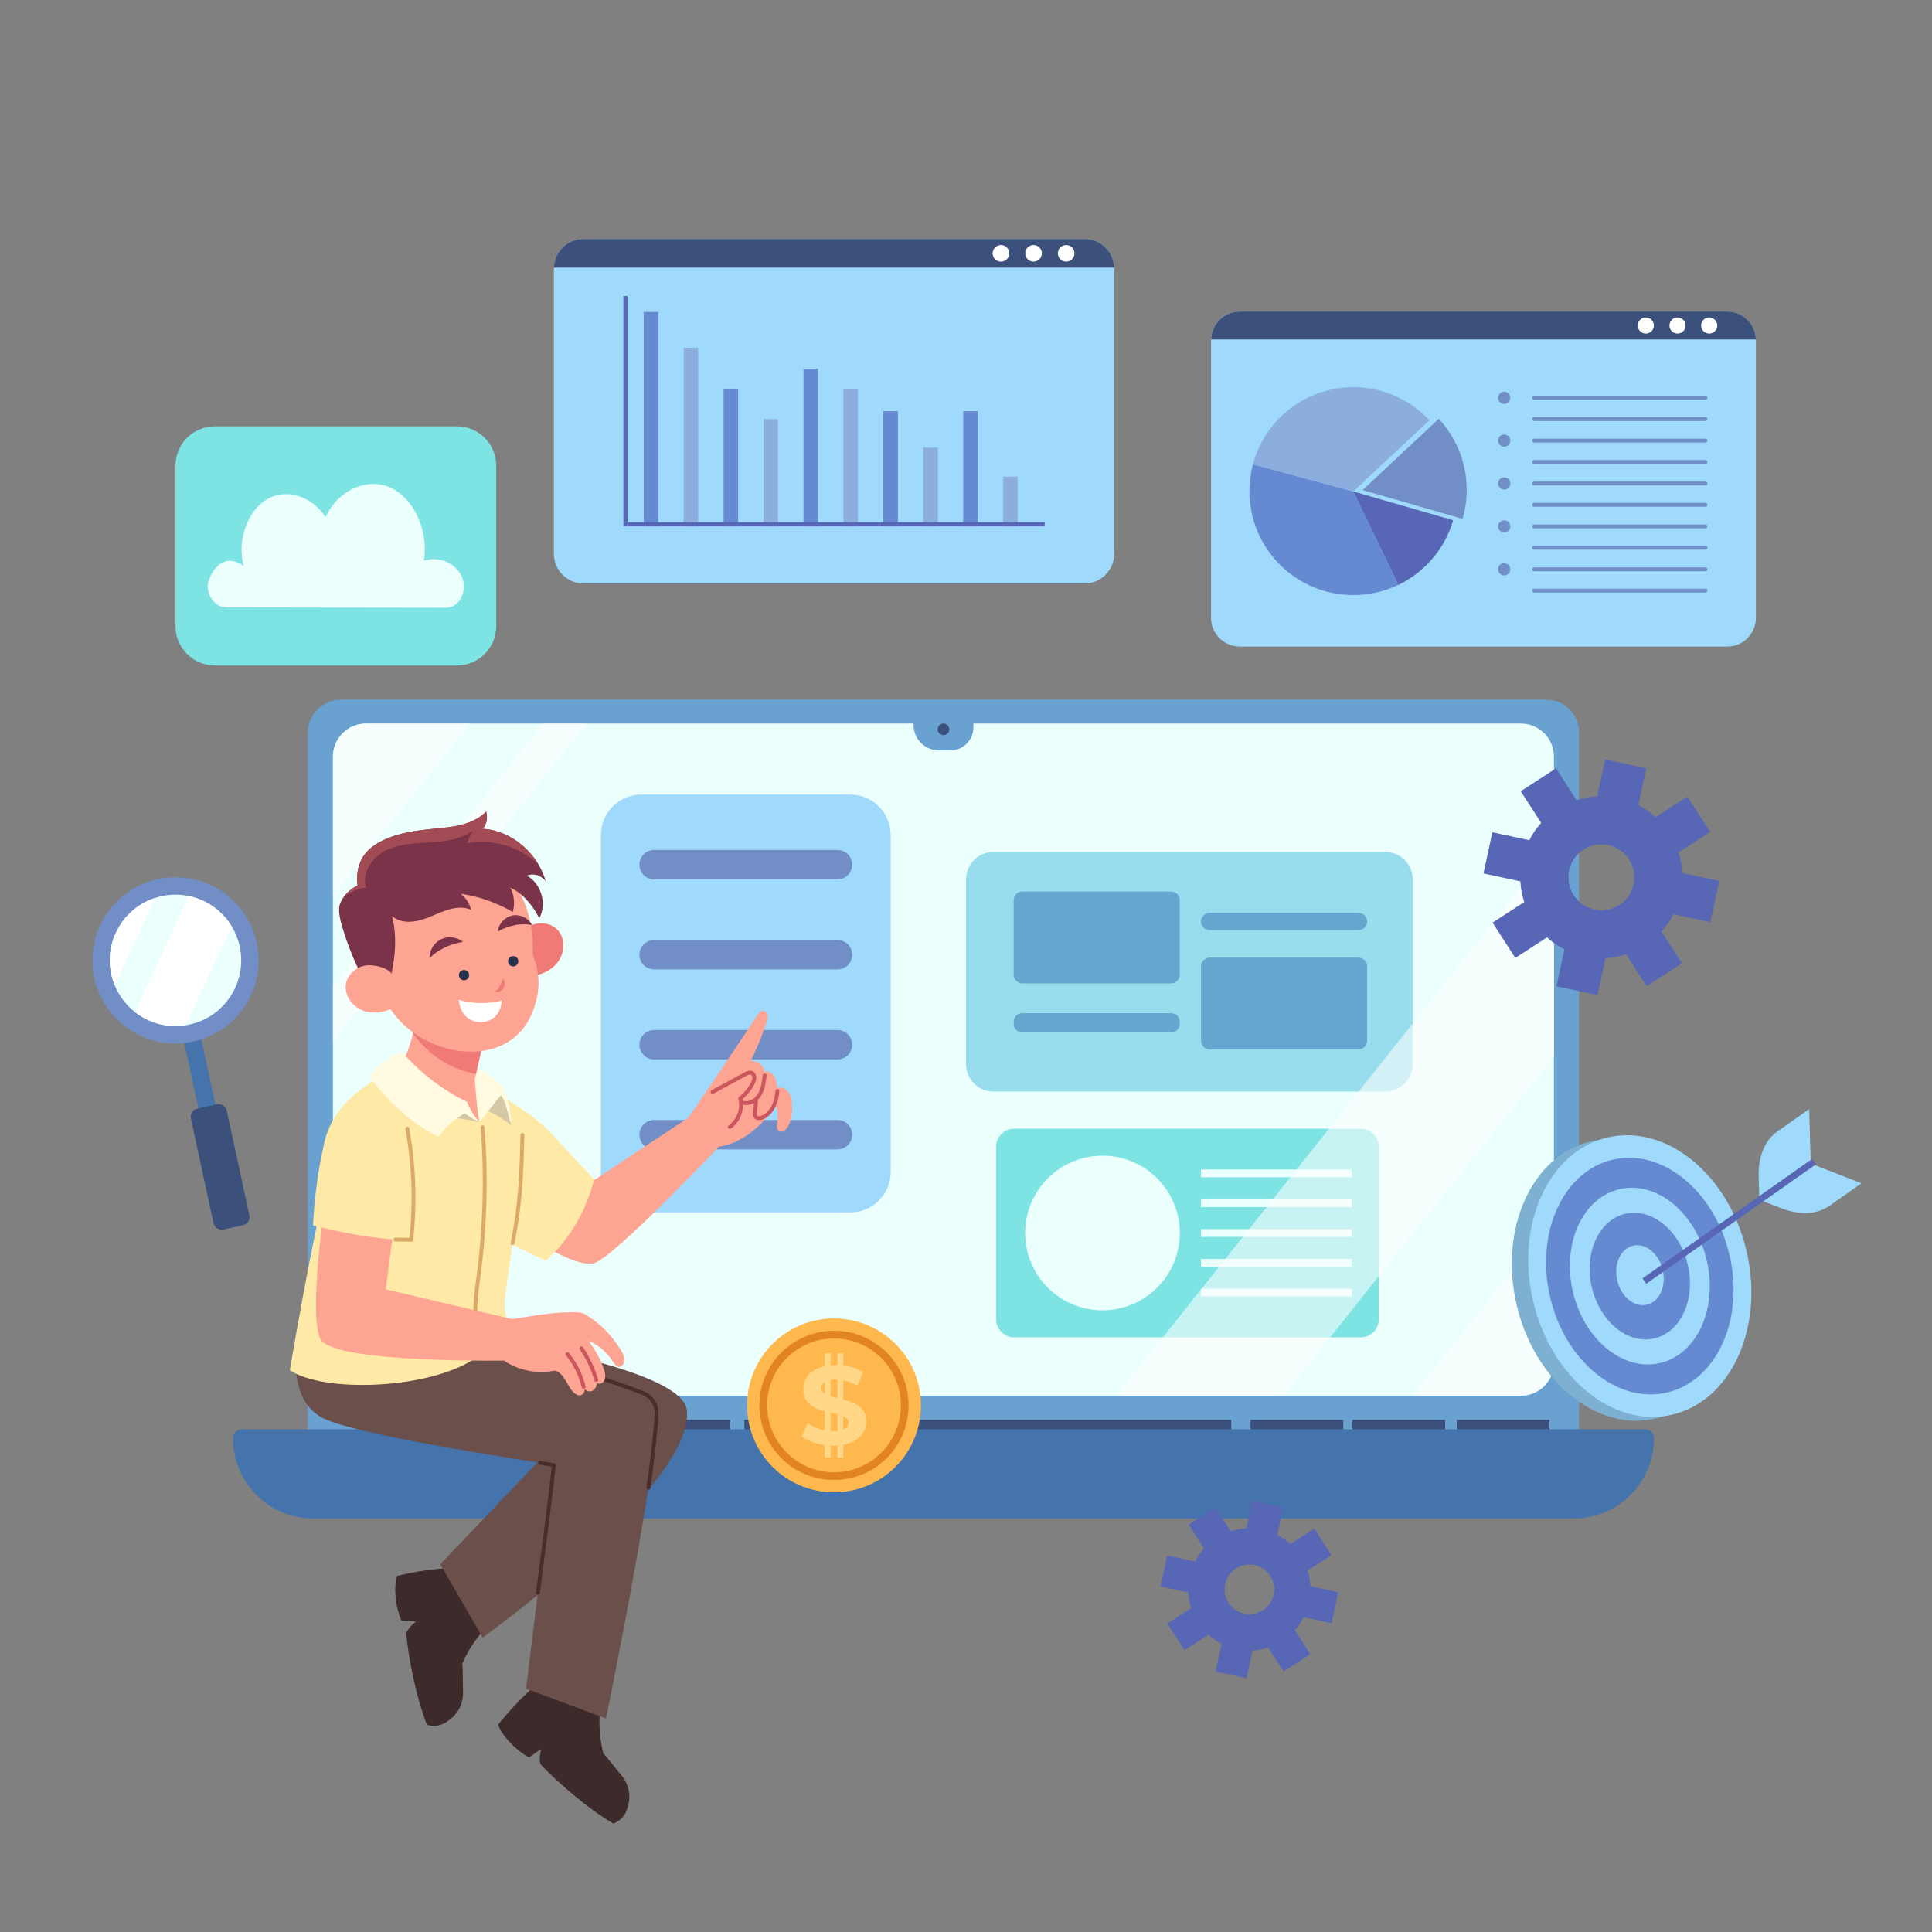 <?xml version="1.0" encoding="utf-8"?>
<!-- Generator: Adobe Illustrator 27.5.0, SVG Export Plug-In . SVG Version: 6.00 Build 0)  -->
<svg version="1.1" xmlns="http://www.w3.org/2000/svg" xmlns:xlink="http://www.w3.org/1999/xlink" x="0px" y="0px"
	 viewBox="0 0 500 500" style="enable-background:new 0 0 500 500;" xml:space="preserve">

<rect x="0" y="0" width="500" height="500" fill="#808080" stroke="none"/>

<g id="OBJECTS">
	<g>
		<g>
			<g>
				<path style="fill:#69A2D1;" d="M79.67,371.62V189.66c0-4.74,3.84-8.58,8.58-8.58H400.1c4.74,0,8.58,3.84,8.58,8.58v181.96
					c0,4.74-3.84,8.58-8.58,8.58H88.24C83.51,380.2,79.67,376.36,79.67,371.62z"/>
				<path style="fill:#EBFFFD;" d="M402.16,195.82v156.82c0,4.73-3.84,8.57-8.57,8.57H94.74c-4.74,0-8.58-3.84-8.58-8.57V195.82
					c0-4.73,3.84-8.57,8.58-8.57h298.85C398.32,187.25,402.16,191.09,402.16,195.82z"/>
				<path style="fill:#69A2D1;" d="M236.42,187.6v-3.39h15.5v4.04c0,3.29-2.67,5.96-5.96,5.96h-2.93
					C239.38,194.21,236.42,191.25,236.42,187.6z"/>
				<circle style="fill:#3B507A;" cx="244.17" cy="188.75" r="1.5"/>
			</g>
			<g>
				<g>
					<path style="fill:#9FD9FB;" d="M155.51,303.3v-87.19c0-5.79,4.69-10.48,10.48-10.48h54.04c5.79,0,10.48,4.69,10.48,10.48v87.19
						c0,5.79-4.69,10.48-10.48,10.48h-54.04C160.2,313.79,155.51,309.09,155.51,303.3z"/>
					<g>
						<path style="fill:#718EC7;" d="M165.48,223.78L165.48,223.78c0-2.1,1.7-3.8,3.8-3.8h47.47c2.1,0,3.8,1.7,3.8,3.8l0,0
							c0,2.1-1.7,3.8-3.8,3.8h-47.47C167.18,227.58,165.48,225.88,165.48,223.78z"/>
						<path style="fill:#718EC7;" d="M165.48,247.08L165.48,247.08c0-2.1,1.7-3.8,3.8-3.8h47.47c2.1,0,3.8,1.7,3.8,3.8l0,0
							c0,2.1-1.7,3.8-3.8,3.8h-47.47C167.18,250.87,165.48,249.17,165.48,247.08z"/>
						<path style="fill:#718EC7;" d="M165.48,270.37L165.48,270.37c0-2.1,1.7-3.8,3.8-3.8h47.47c2.1,0,3.8,1.7,3.8,3.8l0,0
							c0,2.1-1.7,3.8-3.8,3.8h-47.47C167.18,274.17,165.48,272.47,165.48,270.37z"/>
						<path style="fill:#718EC7;" d="M165.48,293.66L165.48,293.66c0-2.1,1.7-3.8,3.8-3.8h47.47c2.1,0,3.8,1.7,3.8,3.8l0,0
							c0,2.1-1.7,3.8-3.8,3.8h-47.47C167.18,297.46,165.48,295.76,165.48,293.66z"/>
					</g>
				</g>
				<g>
					<path style="fill:#7DE3E3;" d="M257.81,341.45v-44.7c0-2.57,2.08-4.65,4.65-4.65h89.7c2.57,0,4.65,2.08,4.65,4.65v44.7
						c0,2.57-2.08,4.65-4.65,4.65h-89.7C259.9,346.1,257.81,344.01,257.81,341.45z"/>
					<g>
						<path style="fill:#EBFFFD;" d="M265.31,319.1L265.31,319.1c0-11.05,8.96-20.01,20.01-20.01l0,0
							c11.05,0,20.01,8.96,20.01,20.01l0,0c0,11.05-8.96,20.01-20.01,20.01l0,0C274.27,339.11,265.31,330.15,265.31,319.1z"/>
						<g>
							<rect x="310.81" y="302.67" style="fill:#EBFFFD;" width="39" height="2"/>
							<rect x="310.81" y="310.38" style="fill:#EBFFFD;" width="39" height="2"/>
							<rect x="310.81" y="318.1" style="fill:#EBFFFD;" width="39" height="2"/>
							<rect x="310.81" y="325.81" style="fill:#EBFFFD;" width="39" height="2"/>
							<rect x="310.81" y="333.52" style="fill:#EBFFFD;" width="39" height="2"/>
						</g>
					</g>
				</g>
				<g>
					<path style="fill:#98DDED;" d="M250,275.38V227.6c0-3.93,3.18-7.11,7.11-7.11h101.4c3.93,0,7.11,3.18,7.11,7.11v47.78
						c0,3.93-3.18,7.11-7.11,7.11h-101.4C253.18,282.49,250,279.31,250,275.38z"/>
					<g>
						<path style="fill:#65A8CF;" d="M262.33,252.25v-19.27c0-1.24,1.01-2.25,2.25-2.25h38.5c1.24,0,2.25,1.01,2.25,2.25v19.27
							c0,1.24-1.01,2.25-2.25,2.25h-38.5C263.34,254.5,262.33,253.49,262.33,252.25z"/>
						<path style="fill:#65A8CF;" d="M262.33,264.95v-0.5c0-1.24,1.01-2.25,2.25-2.25h38.5c1.24,0,2.25,1.01,2.25,2.25v0.5
							c0,1.24-1.01,2.25-2.25,2.25h-38.5C263.34,267.2,262.33,266.19,262.33,264.95z"/>
						<path style="fill:#65A8CF;" d="M310.81,269.34v-19.27c0-1.24,1.01-2.25,2.25-2.25h38.5c1.24,0,2.25,1.01,2.25,2.25v19.27
							c0,1.24-1.01,2.25-2.25,2.25h-38.5C311.82,271.59,310.81,270.59,310.81,269.34z"/>
						<path style="fill:#65A8CF;" d="M310.81,238.48L310.81,238.48c0-1.24,1.01-2.25,2.25-2.25h38.5c1.24,0,2.25,1.01,2.25,2.25l0,0
							c0,1.24-1.01,2.25-2.25,2.25h-38.5C311.82,240.73,310.81,239.72,310.81,238.48z"/>
					</g>
				</g>
			</g>
			<g style="opacity:0.569;">
				<g>
					<path style="fill:#FFFFFF;" d="M402.16,315.27v37.37c0,4.73-3.84,8.57-8.57,8.57h-28.02L402.16,315.27z"/>
					<polygon style="fill:#FFFFFF;" points="402.16,219.02 402.16,273.38 332.21,361.21 288.92,361.21 					"/>
				</g>
				<g>
					<path style="fill:#FFFFFF;" d="M121.59,187.25l-35.43,44.49v-35.92c0-4.73,3.84-8.57,8.58-8.57H121.59z"/>
					<polygon style="fill:#FFFFFF;" points="151.73,187.25 86.16,269.58 86.16,255.48 140.5,187.25 					"/>
				</g>
			</g>
		</g>
		<g>
			<rect x="192.64" y="367.43" style="fill:#3B507A;" width="126" height="14"/>
			<rect x="323.64" y="367.43" style="fill:#3B507A;" width="24" height="14"/>
			<rect x="350" y="367.43" style="fill:#3B507A;" width="24" height="14"/>
			<rect x="377" y="367.43" style="fill:#3B507A;" width="24" height="14"/>
			<rect x="165" y="367.43" style="fill:#3B507A;" width="24" height="14"/>
			<path style="fill:#4474AB;" d="M60.3,372.24L60.3,372.24c0-1.3,1.05-2.35,2.35-2.35h363.03c1.3,0,2.35,1.05,2.35,2.35l0,0
				c0,11.45-9.28,20.73-20.73,20.73H81.03C69.58,392.97,60.3,383.69,60.3,372.24z"/>
		</g>
	</g>
	<g>
		
			<rect x="49.595" y="258.801" transform="matrix(0.978 -0.211 0.211 0.978 -57.583 17.217)" style="fill:#4474AB;" width="4.5" height="39.001"/>
		<path style="fill:#3B507A;" d="M55.25,316.52l-5.84-27.04c-0.25-1.17,0.49-2.33,1.66-2.58l5.04-1.09
			c1.17-0.25,2.33,0.49,2.58,1.66l5.84,27.04c0.25,1.17-0.49,2.33-1.66,2.58l-5.04,1.09C56.65,318.44,55.5,317.69,55.25,316.52z"/>
		<g>
			<circle style="fill:#718EC7;" cx="45.42" cy="248.54" r="21.5"/>
			<g>
				<path style="fill:#EBFFFD;" d="M62.04,244.95c1.98,9.18-3.85,18.22-13.03,20.21c-0.32,0.07-0.65,0.13-0.97,0.18
					c-4.81,0.75-9.5-0.6-13.1-3.41c-2.29-1.78-4.12-4.15-5.25-6.95c-0.38-0.9-0.68-1.86-0.89-2.85
					c-1.86-8.62,3.17-17.11,11.39-19.76c0.53-0.18,1.09-0.33,1.64-0.45c2.4-0.52,4.8-0.51,7.05-0.02c4.57,0.95,8.61,3.77,11.06,7.8
					C60.91,241.28,61.63,243.05,62.04,244.95z"/>
				<path style="fill:#FFFFFF;" d="M40.19,232.37L29.7,254.98c-0.38-0.9-0.68-1.86-0.89-2.85
					C26.94,243.51,31.97,235.02,40.19,232.37z"/>
				<path style="fill:#FFFFFF;" d="M59.95,239.71l-11.91,25.63c-4.81,0.75-9.5-0.6-13.1-3.41l13.95-30.02
					C53.46,232.85,57.5,235.67,59.95,239.71z"/>
			</g>
		</g>
	</g>
	<g>
		<path style="fill:#9FD9FB;" d="M454.43,88.07v71.82c0,4.1-3.33,7.44-7.44,7.44H320.87c-4.12,0-7.45-3.33-7.45-7.44V88.07
			c0-0.07,0-0.15,0.01-0.22c0.1-4,3.39-7.22,7.44-7.22h126.12c4.03,0,7.32,3.22,7.43,7.22C454.43,87.92,454.43,88,454.43,88.07z"/>
		<g>
			<g>
				<path style="fill:#718EC7;" d="M372.34,108.4l-19.68,18.43l25.84,7.44c0.71-2.38,1.08-4.92,1.08-7.52
					C379.58,119.66,376.84,113.2,372.34,108.4z"/>
				<path style="fill:#668AD1;" d="M324.26,120.16c-0.59,2.22-0.91,4.54-0.91,6.94c0,14.85,12.04,26.9,26.9,26.9
					c4.18,0,8.12-0.95,11.66-2.65l-11.67-24.17L324.26,120.16z"/>
				<path style="fill:#5767B5;" d="M361.91,151.36h0.01c6.8-3.29,12.03-9.36,14.16-16.73l-25.84-7.44L361.91,151.36z"/>
				<path style="fill:#8CAEDE;" d="M369.92,108.76c-4.91-5.26-11.9-8.56-19.66-8.56c-12.46,0-22.93,8.46-25.99,19.96l25.98,7.03
					L369.92,108.76z"/>
			</g>
			<g>
				<g>
					<circle style="fill:#718EC7;" cx="389.29" cy="102.95" r="1.58"/>
					
						<line style="fill:none;stroke:#718EC7;stroke-linecap:round;stroke-linejoin:round;stroke-miterlimit:10;" x1="397.02" y1="102.95" x2="441.38" y2="102.95"/>
					
						<line style="fill:none;stroke:#718EC7;stroke-linecap:round;stroke-linejoin:round;stroke-miterlimit:10;" x1="397.02" y1="108.46" x2="441.38" y2="108.46"/>
				</g>
				<g>
					<circle style="fill:#718EC7;" cx="389.29" cy="114.04" r="1.58"/>
					
						<line style="fill:none;stroke:#718EC7;stroke-linecap:round;stroke-linejoin:round;stroke-miterlimit:10;" x1="397.02" y1="114.04" x2="441.38" y2="114.04"/>
					
						<line style="fill:none;stroke:#718EC7;stroke-linecap:round;stroke-linejoin:round;stroke-miterlimit:10;" x1="397.02" y1="119.56" x2="441.38" y2="119.56"/>
				</g>
				<g>
					<circle style="fill:#718EC7;" cx="389.29" cy="125.14" r="1.58"/>
					
						<line style="fill:none;stroke:#718EC7;stroke-linecap:round;stroke-linejoin:round;stroke-miterlimit:10;" x1="397.02" y1="125.14" x2="441.38" y2="125.14"/>
					
						<line style="fill:none;stroke:#718EC7;stroke-linecap:round;stroke-linejoin:round;stroke-miterlimit:10;" x1="397.02" y1="130.65" x2="441.38" y2="130.65"/>
				</g>
				<g>
					<circle style="fill:#718EC7;" cx="389.29" cy="136.24" r="1.58"/>
					
						<line style="fill:none;stroke:#718EC7;stroke-linecap:round;stroke-linejoin:round;stroke-miterlimit:10;" x1="397.02" y1="136.24" x2="441.38" y2="136.24"/>
					
						<line style="fill:none;stroke:#718EC7;stroke-linecap:round;stroke-linejoin:round;stroke-miterlimit:10;" x1="397.02" y1="141.75" x2="441.38" y2="141.75"/>
				</g>
				<g>
					<circle style="fill:#718EC7;" cx="389.29" cy="147.34" r="1.58"/>
					
						<line style="fill:none;stroke:#718EC7;stroke-linecap:round;stroke-linejoin:round;stroke-miterlimit:10;" x1="397.02" y1="147.34" x2="441.38" y2="147.34"/>
					
						<line style="fill:none;stroke:#718EC7;stroke-linecap:round;stroke-linejoin:round;stroke-miterlimit:10;" x1="397.02" y1="152.85" x2="441.38" y2="152.85"/>
				</g>
			</g>
		</g>
		<g>
			<path style="fill:#3B507A;" d="M454.42,87.85H313.44c0.1-4,3.39-7.22,7.44-7.22H447C451.02,80.63,454.31,83.85,454.42,87.85z"/>
			<g>
				<circle style="fill:#FFFFFF;" cx="425.94" cy="84.24" r="2.09"/>
				<circle style="fill:#FFFFFF;" cx="434.14" cy="84.24" r="2.09"/>
				<circle style="fill:#FFFFFF;" cx="442.34" cy="84.24" r="2.09"/>
			</g>
		</g>
	</g>
	<g>
		<g>
			<path style="fill:#9FD9FB;" d="M288.34,69.5v73.85c0,4.22-3.43,7.65-7.65,7.65H151c-4.23,0-7.66-3.43-7.66-7.65V69.5
				c0-0.08,0-0.15,0.01-0.23c0.11-4.11,3.49-7.42,7.65-7.42h129.69c4.15,0,7.53,3.31,7.64,7.42
				C288.34,69.35,288.34,69.42,288.34,69.5z"/>
			<g>
				<path style="fill:#3B507A;" d="M288.33,69.27H143.35c0.11-4.11,3.49-7.42,7.65-7.42h129.69
					C284.84,61.85,288.22,65.16,288.33,69.27z"/>
				<g>
					<circle style="fill:#FFFFFF;" cx="259.05" cy="65.56" r="2.15"/>
					<circle style="fill:#FFFFFF;" cx="267.48" cy="65.56" r="2.15"/>
					<circle style="fill:#FFFFFF;" cx="275.92" cy="65.56" r="2.15"/>
				</g>
			</g>
		</g>
		<g>
			<g>
				<rect x="166.59" y="80.73" style="fill:#668AD1;" width="3.76" height="55.5"/>
				<rect x="176.93" y="90" style="fill:#8CAEDE;" width="3.76" height="46.23"/>
				<rect x="187.26" y="100.78" style="fill:#668AD1;" width="3.76" height="35.44"/>
				<rect x="197.6" y="108.48" style="fill:#8CAEDE;" width="3.76" height="27.75"/>
				<rect x="207.94" y="95.41" style="fill:#668AD1;" width="3.76" height="40.82"/>
				<rect x="218.27" y="100.78" style="fill:#8CAEDE;" width="3.76" height="35.44"/>
				<rect x="228.61" y="106.42" style="fill:#668AD1;" width="3.76" height="29.81"/>
				<rect x="238.95" y="115.84" style="fill:#8CAEDE;" width="3.76" height="20.38"/>
				<rect x="249.28" y="106.42" style="fill:#668AD1;" width="3.76" height="29.81"/>
				<rect x="259.62" y="123.34" style="fill:#8CAEDE;" width="3.76" height="12.89"/>
			</g>
			<g>
				<rect x="161.33" y="76.62" style="fill:#5767B5;" width="1.07" height="58.54"/>
				<rect x="161.332" y="135.149" style="fill:#5767B5;" width="109.02" height="1.07"/>
			</g>
		</g>
	</g>
	<g>
		<path style="fill:#7DE3E3;" d="M45.42,162.06V120.5c0-5.61,4.55-10.16,10.16-10.16h62.68c5.61,0,10.16,4.55,10.16,10.16v41.56
			c0,5.61-4.55,10.16-10.16,10.16H55.58C49.97,172.21,45.42,167.67,45.42,162.06z"/>
		<path style="fill:#EBFFFD;" d="M109.71,145.13c1.31-7.72-2.6-16.24-8.71-18.95c-6.1-2.71-13.63,0.74-16.74,7.66
			c-3.56-5.5-10.27-7.59-15.28-4.57c-5.01,3.02-7.68,10.78-5.93,17.21c-6.15-4.4-9.4,3.32-9.29,5.37c0.17,3.03,2.27,5.35,4.77,5.36
			c11.17,0.02,43.87,0.07,56.95,0.08c3.86,0,5.98-5.48,3.49-9.05c-0.23-0.34-0.49-0.65-0.76-0.94
			C115.97,144.87,112.56,144.15,109.71,145.13z"/>
	</g>
	<g>
		<path style="fill:#5767B5;" d="M435.36,225.95c-0.08-1.84-0.42-3.64-0.98-5.35c-1.14-3.52-3.18-6.68-5.92-9.14
			c-1.33-1.22-2.83-2.26-4.47-3.1c-1.6-0.82-3.33-1.45-5.17-1.84c-1.84-0.39-3.68-0.54-5.47-0.44c-1.84,0.09-3.64,0.43-5.35,0.99
			c-3.51,1.13-6.67,3.17-9.14,5.9c-1.21,1.33-2.26,2.83-3.09,4.48c-0.83,1.6-1.46,3.33-1.85,5.18c-0.4,1.85-0.54,3.68-0.44,5.47
			c0.09,1.84,0.42,3.64,0.99,5.35c1.12,3.51,3.16,6.66,5.9,9.14c1.34,1.21,2.84,2.26,4.48,3.1c1.6,0.82,3.34,1.45,5.17,1.84
			c1.85,0.4,3.68,0.54,5.47,0.44c1.84-0.09,3.64-0.43,5.36-0.98c3.51-1.13,6.68-3.18,9.14-5.92c1.22-1.33,2.26-2.83,3.1-4.47
			c0.82-1.6,1.45-3.33,1.84-5.17C435.33,229.59,435.47,227.75,435.36,225.95z M412.63,235.42c-0.28-0.06-0.55-0.13-0.81-0.22
			c-1.66-0.52-3.07-1.54-4.1-2.83c-0.35-0.44-0.65-0.9-0.91-1.4c-0.77-1.46-1.11-3.16-0.9-4.91c0.02-0.27,0.07-0.55,0.13-0.82
			c0.06-0.28,0.13-0.55,0.22-0.81c0.52-1.67,1.54-3.08,2.84-4.11c0.43-0.35,0.9-0.65,1.39-0.9c1.47-0.77,3.17-1.1,4.91-0.9
			c0.28,0.02,0.55,0.07,0.82,0.13c0.27,0.06,0.55,0.13,0.8,0.22c1.68,0.53,3.09,1.53,4.11,2.83c0.35,0.43,0.65,0.9,0.9,1.39
			c0.77,1.47,1.11,3.17,0.91,4.91c-0.02,0.28-0.07,0.55-0.13,0.83c-0.06,0.27-0.13,0.55-0.22,0.8c-0.53,1.68-1.53,3.09-2.83,4.11
			c-0.44,0.35-0.9,0.65-1.4,0.91c-1.46,0.76-3.16,1.11-4.9,0.9C413.18,235.53,412.91,235.48,412.63,235.42z"/>
		<path style="fill:#5767B5;" d="M426.05,198.82l-4.91,22.88c-1.02-1.3-2.43-2.31-4.11-2.83c-0.25-0.09-0.53-0.16-0.8-0.22
			c-0.27-0.06-0.54-0.11-0.82-0.13c-1.74-0.21-3.44,0.13-4.91,0.9l4.91-22.88L426.05,198.82z"/>
		<path style="fill:#5767B5;" d="M418.36,234.65l-4.91,22.88l-10.64-2.28l4.91-22.88c1.03,1.29,2.44,2.31,4.1,2.83
			c0.26,0.1,0.53,0.16,0.81,0.22s0.55,0.11,0.83,0.13C415.2,235.76,416.9,235.41,418.36,234.65z"/>
		<path style="fill:#5767B5;" d="M405.91,226.05c-0.21,1.75,0.13,3.45,0.9,4.91l-22.88-4.91l2.29-10.65l22.89,4.91
			c-1.3,1.03-2.32,2.44-2.84,4.11c-0.1,0.26-0.16,0.53-0.22,0.81C405.98,225.5,405.93,225.78,405.91,226.05z"/>
		<path style="fill:#5767B5;" d="M444.93,228l-2.29,10.65l-22.88-4.91c1.3-1.02,2.31-2.43,2.83-4.11c0.09-0.25,0.16-0.53,0.22-0.8
			c0.06-0.28,0.11-0.55,0.13-0.83c0.21-1.74-0.14-3.44-0.91-4.91L444.93,228z"/>
		<path style="fill:#5767B5;" d="M415.41,218.52c-1.74-0.21-3.44,0.13-4.91,0.9c-0.49,0.25-0.97,0.55-1.39,0.9
			c-1.3,1.03-2.32,2.44-2.84,4.11l-3.54-5.48l-3.86-5.97l-5.31-8.21l9.14-5.92l5.31,8.22l3.86,5.97L415.41,218.52z"/>
		<path style="fill:#5767B5;" d="M435.3,249.29l-9.14,5.92l-9.17-14.18l-3.54-5.47c1.74,0.21,3.44-0.14,4.9-0.9
			c0.5-0.25,0.97-0.55,1.4-0.91c1.3-1.02,2.31-2.43,2.83-4.11l3.54,5.48L435.3,249.29z"/>
		<path style="fill:#5767B5;" d="M411.82,235.2l-5.47,3.54l-5.98,3.86l-8.21,5.31l-5.9-9.14l8.21-5.31l5.97-3.86l5.48-3.54
			c-0.21,1.75,0.13,3.45,0.9,4.91c0.25,0.5,0.55,0.97,0.91,1.4C408.74,233.66,410.15,234.68,411.82,235.2z"/>
		<path style="fill:#5767B5;" d="M442.59,215.3L422.94,228c0.21-1.74-0.14-3.44-0.91-4.91c-0.25-0.49-0.55-0.96-0.9-1.39
			c-1.02-1.3-2.43-2.31-4.11-2.83l5.48-3.54l5.97-3.86l8.22-5.31L442.59,215.3z"/>
	</g>
	<g>
		<g>
			<g>
				
					<ellipse transform="matrix(0.974 -0.227 0.227 0.974 -64.263 104.221)" style="fill:#7DB0D1;" cx="420.181" cy="331.006" rx="28.37" ry="36.83"/>
			</g>
			<g>
				
					<ellipse transform="matrix(0.974 -0.227 0.227 0.974 -63.925 105.159)" style="fill:#9FD9FB;" cx="424.431" cy="330.016" rx="28.37" ry="36.83"/>
				
					<ellipse transform="matrix(0.974 -0.227 0.227 0.974 -63.926 105.162)" style="fill:#668AD1;" cx="424.431" cy="330.016" rx="23.84" ry="30.94"/>
				
					<ellipse transform="matrix(0.974 -0.227 0.227 0.974 -63.925 105.16)" style="fill:#9FD9FB;" cx="424.431" cy="330.016" rx="17.79" ry="23.1"/>
				
					<ellipse transform="matrix(0.974 -0.227 0.227 0.974 -63.926 105.162)" style="fill:#668AD1;" cx="424.431" cy="330.016" rx="12.76" ry="16.56"/>
				<path style="fill:#9FD9FB;" d="M422.648,322.381c3.248-0.759,6.68,2.045,7.665,6.261c0.985,4.216-0.851,8.249-4.099,9.008
					c-3.248,0.759-6.68-2.045-7.665-6.261C417.565,327.173,419.4,323.14,422.648,322.381z"/>
			</g>
		</g>
		<g>
			<g>
				<path style="fill:#9FD9FB;" d="M481.74,306.24l-8.21,5.78c-3.26,2.3-7.79,2.53-12.64,0.64l-4.8-1.87l13.3-9.37L481.74,306.24z"
					/>
				<path style="fill:#9FD9FB;" d="M468.21,287.03l-8.21,5.78c-3.26,2.3-5,6.49-4.86,11.69l0.15,5.15l13.3-9.37L468.21,287.03z"/>
			</g>
			
				<rect x="420.436" y="315.12" transform="matrix(0.818 -0.576 0.576 0.818 -100.35 315.246)" style="fill:#5767B5;" width="53.659" height="1.7"/>
		</g>
	</g>
	<g>
		<circle style="fill:#FFB84D;" cx="215.84" cy="363.71" r="22.5"/>
		<circle style="fill:none;stroke:#E38424;stroke-width:2;stroke-miterlimit:10;" cx="215.84" cy="363.71" r="18.31"/>
		<g>
			<path style="fill:#FFD787;" d="M224.21,367.88c0-3.75-3.01-4.94-5.97-5.68v-4.97c1.21,0.24,2.45,0.69,3.67,1.39l1.44-3.54
				c-1.41-0.89-3.22-1.45-5.11-1.67v-3.18h-1.5v3.08c-0.13,0-0.25-0.01-0.38-0.01c-0.5,0-0.96,0.03-1.42,0.07v-3.14h-1.5v3.36
				c-3.75,0.8-5.57,3.2-5.57,5.99c0,3.62,2.74,4.88,5.57,5.65v4.93c-1.65-0.34-3.22-1-4.39-1.86l-1.58,3.51
				c1.37,1.06,3.58,1.86,5.97,2.18v3.22h1.5v-3.1c0.24,0.01,0.48,0.03,0.73,0.03c0.37,0,0.73-0.01,1.07-0.04v3.11h1.5v-3.3
				C222.25,373.17,224.21,370.7,224.21,367.88z M216.33,357.04c0.14,0,0.27,0.01,0.41,0.01v4.79c-0.64-0.15-1.25-0.29-1.8-0.45
				v-4.25C215.35,357.07,215.81,357.04,216.33,357.04z M212.5,359.34c0-0.65,0.29-1.24,0.94-1.66v3.11
				C212.86,360.44,212.5,359.98,212.5,359.34z M215.7,370.39c-0.25,0-0.5-0.01-0.76-0.03v-4.77c0.63,0.15,1.24,0.29,1.8,0.44v4.31
				C216.42,370.37,216.08,370.39,215.7,370.39z M218.24,369.99v-3.45c0.82,0.38,1.34,0.89,1.34,1.69
				C219.58,368.98,219.17,369.6,218.24,369.99z"/>
		</g>
	</g>
	<g>
		<path style="fill:#5767B5;" d="M339.14,410.51c-0.06-1.39-0.32-2.74-0.74-4.03c-0.86-2.65-2.4-5.04-4.46-6.89
			c-1-0.92-2.13-1.7-3.37-2.33c-1.21-0.62-2.51-1.09-3.9-1.39c-1.38-0.3-2.77-0.4-4.13-0.33c-1.39,0.07-2.75,0.32-4.03,0.74
			c-2.65,0.85-5.03,2.39-6.9,4.45c-0.91,1-1.7,2.13-2.33,3.37c-0.63,1.2-1.1,2.51-1.4,3.91c-0.3,1.39-0.4,2.77-0.33,4.13
			c0.07,1.39,0.32,2.74,0.74,4.03c0.84,2.64,2.38,5.03,4.45,6.9c1.01,0.92,2.14,1.7,3.38,2.34c1.21,0.62,2.52,1.09,3.9,1.39
			c1.39,0.3,2.77,0.4,4.13,0.33c1.39-0.07,2.75-0.32,4.04-0.74c2.65-0.85,5.04-2.4,6.89-4.46c0.92-1,1.7-2.13,2.33-3.37
			c0.62-1.21,1.09-2.51,1.39-3.9C339.11,413.26,339.22,411.87,339.14,410.51z M321.99,417.65c-0.21-0.05-0.41-0.1-0.61-0.17
			c-1.25-0.39-2.32-1.16-3.09-2.13c-0.27-0.33-0.49-0.68-0.68-1.06c-0.58-1.1-0.83-2.38-0.68-3.7c0.01-0.2,0.05-0.42,0.1-0.62
			c0.05-0.21,0.1-0.41,0.17-0.61c0.4-1.26,1.16-2.32,2.14-3.1c0.32-0.26,0.68-0.49,1.05-0.68c1.11-0.58,2.39-0.83,3.7-0.68
			c0.21,0.02,0.42,0.05,0.62,0.1c0.2,0.04,0.41,0.1,0.6,0.17c1.27,0.4,2.33,1.15,3.1,2.14c0.26,0.33,0.49,0.68,0.68,1.05
			c0.58,1.11,0.84,2.39,0.68,3.7c-0.02,0.21-0.05,0.42-0.1,0.63c-0.04,0.2-0.1,0.41-0.17,0.6c-0.4,1.27-1.15,2.33-2.14,3.1
			c-0.33,0.27-0.68,0.49-1.06,0.68c-1.1,0.57-2.38,0.83-3.7,0.68C322.41,417.74,322.2,417.7,321.99,417.65z"/>
		<path style="fill:#5767B5;" d="M332.11,390.05l-3.7,17.25c-0.77-0.98-1.83-1.74-3.1-2.14c-0.19-0.07-0.4-0.12-0.6-0.17
			c-0.2-0.04-0.41-0.08-0.62-0.1c-1.31-0.16-2.59,0.1-3.7,0.68l3.7-17.25L332.11,390.05z"/>
		<path style="fill:#5767B5;" d="M326.31,417.07l-3.7,17.25l-8.03-1.72l3.7-17.25c0.78,0.98,1.84,1.74,3.09,2.13
			c0.2,0.07,0.4,0.12,0.61,0.17c0.21,0.05,0.42,0.08,0.63,0.1C323.93,417.91,325.21,417.65,326.31,417.07z"/>
		<path style="fill:#5767B5;" d="M316.93,410.59c-0.16,1.32,0.1,2.6,0.68,3.7l-17.26-3.7l1.72-8.03l17.26,3.7
			c-0.98,0.77-1.75,1.84-2.14,3.1c-0.07,0.2-0.12,0.4-0.17,0.61C316.98,410.17,316.94,410.39,316.93,410.59z"/>
		<path style="fill:#5767B5;" d="M346.35,412.06l-1.72,8.03l-17.25-3.7c0.98-0.77,1.74-1.83,2.14-3.1c0.07-0.19,0.12-0.4,0.17-0.6
			c0.05-0.21,0.08-0.42,0.1-0.63c0.16-1.31-0.1-2.6-0.68-3.7L346.35,412.06z"/>
		<path style="fill:#5767B5;" d="M324.09,404.91c-1.31-0.16-2.59,0.1-3.7,0.68c-0.37,0.19-0.73,0.42-1.05,0.68
			c-0.98,0.77-1.75,1.84-2.14,3.1l-2.67-4.13l-2.91-4.5l-4-6.19l6.89-4.46l4.01,6.2l2.91,4.5L324.09,404.91z"/>
		<path style="fill:#5767B5;" d="M339.09,428.11l-6.89,4.46l-6.92-10.7l-2.67-4.12c1.31,0.16,2.6-0.1,3.7-0.68
			c0.38-0.19,0.73-0.42,1.06-0.68c0.98-0.77,1.74-1.83,2.14-3.1l2.67,4.13L339.09,428.11z"/>
		<path style="fill:#5767B5;" d="M321.38,417.49l-4.12,2.67l-4.51,2.91l-6.19,4l-4.45-6.9l6.19-4l4.5-2.91l4.13-2.67
			c-0.16,1.32,0.1,2.6,0.68,3.7c0.19,0.38,0.42,0.73,0.68,1.06C319.06,416.33,320.13,417.09,321.38,417.49z"/>
		<path style="fill:#5767B5;" d="M344.59,402.48l-14.82,9.58c0.16-1.31-0.1-2.6-0.68-3.7c-0.19-0.37-0.42-0.72-0.68-1.05
			c-0.77-0.98-1.83-1.74-3.1-2.14l4.13-2.67l4.5-2.91l6.2-4.01L344.59,402.48z"/>
	</g>
	<g>
		<g>
			<g>
				<g>
					<g>
						<path style="fill:#FDA492;" d="M204.98,286.4c-0.02-1.19-0.14-2.42-0.75-3.44c-0.61-1.02-1.84-1.76-2.99-1.45
							c-0.3-1.24-0.4-2.24-0.91-3.05c-0.51-0.82-1.57-1.38-2.46-1c-0.06-1.06-0.83-2.07-1.82-2.55c-0.55-0.26-1.15-0.37-1.76-0.37
							c1.61-3.21,2.98-6.55,4.08-9.97c0.19-0.58,0.37-1.19,0.27-1.79s-0.59-1.18-1.19-1.18c-0.64,0-1.1,0.6-1.45,1.14
							c-5.4,8.23-17.09,25.49-18.02,26.71c3.26,2.57,4.76,5.11,8.07,7.28c5.33-0.51,11.97-5.61,14.24-10.64
							c1.25-0.12,1.03,3.14,0.9,4.18c-0.05,0.44-0.16,0.89-0.14,1.33c0.02,0.45,0.2,0.92,0.58,1.15c0.7,0.42,1.58-0.17,2.05-0.84
							C204.81,290.35,205.02,288.32,204.98,286.4z"/>
					</g>
					<path style="fill:none;stroke:#CC565E;stroke-linecap:round;stroke-miterlimit:10;" d="M184.41,282.59
						c2.81-1.53,5.63-3.05,8.44-4.58c0.53-0.29,1.16-0.58,1.71-0.33c0.42,0.19,0.65,0.67,0.67,1.13c0.02,0.46-0.14,0.91-0.33,1.33
						c-0.73,1.6-1.93,2.99-3.31,4.18c0.68,2.69-0.45,5.74-2.71,7.33"/>
					<path style="fill:none;stroke:#CC565E;stroke-linecap:round;stroke-miterlimit:10;" d="M197.9,278.32
						c-0.14,1.17-0.28,2.34-0.64,3.46c-0.37,1.12-0.98,2.18-1.91,2.9c-0.93,0.72-2.21,1.03-3.32,0.64"/>
					<path style="fill:none;stroke:#CC565E;stroke-linecap:round;stroke-miterlimit:10;" d="M201.19,282.32
						c-0.12,1.39-0.39,2.78-1.02,4.03c-0.62,1.25-1.63,2.34-2.92,2.87c-0.59,0.24-1.41,0.29-1.74-0.25
						c-0.18-0.29-0.15-0.65-0.12-0.99c0.09-0.99,0.18-1.97,0.26-2.96"/>
				</g>
				<path style="fill:#FDA492;" d="M184.85,287.57l-6.72,1.7L152.4,306.3l-7.95,0.95l-3.59,15.14c0,0,8.38,5.37,12.7,4.57
					c4.84-0.89,33.2-30.95,33.2-30.95L184.85,287.57z"/>
			</g>
			<path style="fill:#FFE9A6;" d="M129.53,283.5c1.38,0.95,2.79,1.84,4.34,2.79c3.69,2.27,7.04,5.05,9.96,8.25
				c3.19,3.5,6.45,7.03,9.93,10.67c-1.98,8.06-6.3,15.52-12.46,21.04c-2.34-0.84-12.58-6.23-12.58-6.23s0.55-5.27,0.48-6.74
				C128.71,303.75,128.63,294.2,129.53,283.5z"/>
		</g>
		<g>
			<g>
				<path style="fill:#3D2A2B;" d="M110.51,446.39c-2.67-6.68-4.72-16.67-5.4-23.74c0.9-1.76,1.46-1.96,2.54-3.01
					c-1.33-0.05-2.44-0.16-3.77-0.21c-1.52-3.54-2.06-8.44-1.13-11.59c7.45-1.79,13.9-2.34,20.7-2.1c0.85,4.55,1.7,9.11,2.13,15.6
					c-2.25,2.69-4.23,5.27-5.92,9.13c0.16,2.65,0.08,4.92,0.18,7.3c0.1,2.51-0.85,4.95-2.66,6.6
					C115.32,446.09,113.29,447.19,110.51,446.39z"/>
				<path style="fill:#6B4F4B;" d="M124.25,346.28c0,0,52.7,7.51,53.54,18.84c1.47,19.74-52.89,58.67-52.89,58.67l-10.96-18.96
					l29.85-31.32l-27.63-15.11L124.25,346.28z"/>
			</g>
			<g>
				<path style="fill:#3D2A2B;" d="M158.75,471.95c-6.22-3.62-13.99-10.22-18.89-15.36c-0.37-1.94-0.06-2.44,0.15-3.94
					c-1.08,0.78-2.02,1.38-3.1,2.16c-3.38-1.85-6.82-5.37-8.03-8.43c4.77-6,9.51-10.41,15.01-14.41c3.48,3.06,6.95,6.13,11.29,10.97
					c-0.11,3.51-0.08,6.75,0.97,10.83c1.75,1.99,3.1,3.82,4.64,5.64c1.62,1.91,2.38,4.42,1.98,6.84
					C162.36,468.75,161.43,470.87,158.75,471.95z"/>
				<path style="fill:#6B4F4B;" d="M86.58,335.29l-9.64,12.21c0,0-2.9,14.75,6.68,19.53c9.58,4.79,59.66,12.04,59.66,12.04
					l-7.14,57.96l20.69,7.71c0,0,15.55-75.76,12.81-81.9c-2.73-6.14-54.65-15.81-54.65-15.81L86.58,335.29z"/>
				<g>
					<path style="fill:none;stroke:#472E2D;stroke-linecap:round;stroke-miterlimit:10;" d="M125.39,349.33
						c13.95,2.35,27.66,6.07,40.87,11.14c2.28,0.87,3.77,3.08,3.67,5.52c-0.16,3.9-1.5,15.19-2.12,19.05"/>
					<path style="fill:none;stroke:#472E2D;stroke-linecap:round;stroke-miterlimit:10;" d="M139.21,412.15
						c1.33-10.1,3.03-22.94,4.13-32.96c-1.19-0.21-2.39-0.42-3.58-0.63"/>
				</g>
			</g>
		</g>
		<g>
			<path style="fill:#FFE9A6;" d="M111.92,273.5c0,0-15.32,3.53-20.95,11.27c-5.63,7.74-15.96,69.83-15.96,69.83
				c8.6,5.9,36.27,5.11,48.41-3.34l2.92-4.04l6.43,0.96c0,0-2.4-8.55-2.18-11.14c0.68-7.75,6.4-39.89,4.53-47.61
				C133.43,282.45,111.92,273.5,111.92,273.5z"/>
			<path style="fill:none;stroke:#DBAA69;stroke-linecap:round;stroke-miterlimit:10;" d="M124.9,291.73
				c1,13.03,0.62,26.16-1.13,39.11c-0.81,5.97-1.73,12.69,1.96,17.47"/>
			<path style="fill:none;stroke:#DBAA69;stroke-linecap:round;stroke-miterlimit:10;" d="M135.21,293.7
				c-0.25,9.42-0.38,17.11-2.55,28.02"/>
		</g>
		<g>
			<path style="fill:#FDA492;" d="M132.24,352.11c0,0-46.11,0.84-49.3-5.54c-3.19-6.38,1.19-35.32,1.19-35.32l18.32,2.24
				l-2.61,20.19l32.92,7.75L132.24,352.11z"/>
			<g>
				<path style="fill:#FDA492;" d="M131.17,341.55c5.71-0.71,11.75-2.18,18.4-1.9c0.69,0.03,1.38,0.21,1.99,0.58
					c3.65,2.17,6.82,5.37,9.15,9.24c0.45,0.75,0.89,1.58,0.88,2.49c0,0.91-0.63,1.87-1.43,1.81c-0.71-0.05-1.19-0.82-1.61-1.47
					c-1.57-2.44-3.81-4.32-6.32-5.3c1.72,2.08,3.08,4.52,4,7.18c0.32,0.92,0.58,1.95,0.26,2.86c-0.32,0.91-1.48,1.46-2.08,0.75
					c0.09,0.84-0.33,1.72-1,2.1c-0.67,0.37-1.54,0.21-2.07-0.38c-0.07,1.36-1.08,1.99-2.16,1.4c-2.35-1.29-2.58-5.18-5.53-6.21
					c-4.42,0.95-9.13,0.08-13.05-2.43C131.25,348.46,131.12,345.62,131.17,341.55z"/>
				<g>
					<path style="fill:none;stroke:#CC565E;stroke-linecap:round;stroke-miterlimit:10;" d="M154.32,357.14
						c-0.85-2.91-2.15-5.68-3.85-8.19"/>
					<path style="fill:none;stroke:#CC565E;stroke-linecap:round;stroke-miterlimit:10;" d="M151.04,358.92
						c-0.74-3.09-2.18-6.01-4.19-8.47"/>
				</g>
			</g>
			<g>
				<path style="fill:#FFE9A6;" d="M100.23,278.09c-1.15,0.5-2.27,1.04-3.37,1.64c-5.95,3.23-11.25,8.87-12.79,15.46
					c-1.75,7.49-2.68,14.38-3.06,21.94c7.8,1.98,16.57,3.71,24.8,3.79c1.06-6.22,1.66-12.52,1.79-18.83"/>
				<path style="fill:none;stroke:#DBAA69;stroke-linecap:round;stroke-miterlimit:10;" d="M105.41,292.11
					c1.74,9.51,2.05,19.27,1.01,28.73c-1.36-0.01-2.72-0.02-4.08-0.03"/>
			</g>
		</g>
		<g>
			<g>
				<path style="fill:#D4C8A5;" d="M131.24,286.13c0.65,1.61,1,3.35,1.02,5.09c-2.16-1.73-4.56-3.15-7.12-4.22
					c1.43-1.8,2.7-3.74,3.78-5.77c0.89,0.94,1.62,2.02,2.17,3.18"/>
				<path style="fill:#FFFAE0;" d="M123.98,290.38c1.65-1.53,4.1-5.34,5.7-6.93c1.24,1.79,1.61,4.33,2.61,7.61
					c0.01-3.44-0.81-6.88-2.26-9.86c-2.42-2.52-5.36-4.54-8.58-5.88C121.24,280.35,121.98,285.58,123.98,290.38z"/>
			</g>
			<g>
				<path style="fill:#FDA492;" d="M122.85,279.4c0.4,3.93,0.31,4.89,1.15,10.87c-7.57-3.64-14.48-7.98-20.72-13.13
					c1.53-3.05,2.78-6.32,3.6-9.69c0.35-1.47,0.62-2.96,0.79-4.47c6.23,1.74,11.95,3.52,17.68,5.29c-0.57,2.83-1.51,6.59-2.18,9.68
					C123.05,278.45,122.95,278.94,122.85,279.4z"/>
				<path style="fill:#F07A75;" d="M125.35,268.27c-0.57,2.83-1.51,6.59-2.18,9.68c-3.2-0.62-6.28-1.83-9.03-3.58
					c-2.84-1.81-5.32-4.18-7.26-6.92c0.35-1.47,0.62-2.96,0.79-4.47C113.9,264.72,119.62,266.5,125.35,268.27z"/>
			</g>
			<g>
				<path style="fill:#D4C8A5;" d="M121.82,288.3c0.74,0.71,1.49,1.41,2.32,2.19c-2.57-0.64-5.19-1.09-7.83-1.36
					c1.43-0.66,2.77-1.51,3.99-2.5C120.51,287.02,120.83,287.36,121.82,288.3z"/>
				<path style="fill:#FFFAE0;" d="M95.59,278.59c2.06-2.87,5.15-4.97,8.38-6.4c4.62,5.27,10.53,9.95,16.9,12.96
					c0.76,1.92,1.79,3.63,3.15,5.2c-1.39-0.65-2.58-1.38-3.76-2.25c-2.02,1.2-4.85,3.32-6.84,6.1
					C106.39,290.79,100.23,284.84,95.59,278.59z"/>
			</g>
		</g>
		<g>
			<path style="fill:#F07A75;" d="M132.96,245.62c-0.3-2.38,2.67-5.42,4.84-6.27c2.16-0.85,4.84-0.4,6.46,1.27
				c2.09,2.16,1.94,5.87,0.16,8.29s-4.85,3.64-7.85,3.83"/>
			<path style="fill:#FDA492;" d="M101.08,261.18c8.43,12.81,30.82,16.25,36.82,0.49c1.81-4.74,2.08-9.24,0.02-14.44
				c0.47-27.65-22.07-31.49-39.72-17.75c-2.56,1.99-4.06,5.07-3.93,8.32C94.66,247.04,101.08,261.18,101.08,261.18z"/>
			<g>
				<path style="fill:#7B3349;" d="M96.02,257.34c1.39,0.58,2.55,0.24,3.85,1.02c1.76-7.19,3.43-13.9,1.6-21.26
					c2.87,2.4,6.94,1.41,10.19,0.02c3.25-1.4,6.85-3.08,10.24-1.67c-0.37-1.65-1.36-3.17-2.71-4.14c4.69,0.65,9.29,2.26,13.49,4.71
					c0.64-2.03,0.41-4.4-0.64-6.32c3.37,1.55,6.03,4.9,7.5,7.93c2.1-3.54,0.52-9.03-3.16-11c1.62-0.74,3.76-0.09,4.87,1.48
					c-0.45-1.56-1.1-3.06-1.94-4.45c-3.12-5.18-8.66-8.85-14.37-9.15c1-1.15,1.34-2.9,0.88-4.45c-2.55,2.59-6.23,3.59-9.81,4.04
					c-3.58,0.44-7.21,0.62-10.74,1.38c-9.1,1.98-13.61,6.12-12.74,13.77c-1.65,0.65-3.01,1.97-3.84,3.3
					c-0.53,0.8-0.84,1.61-0.9,2.26c-0.15,1.68,0.29,3.4,0.77,5.05C90.51,246.4,92.81,251.23,96.02,257.34z"/>
				<path style="fill:#A34B54;" d="M88.69,232.53c1.66-1.55,3.8-2.58,6.05-2.84c-1.16-3.73,1.52-7.76,5-9.54
					c3.47-1.77,7.52-1.89,11.42-2.13c3.89-0.24,7.99-0.71,11.13-3.03c-0.5,1.08-1.01,2.16-1.51,3.24
					c6.56-1.27,13.64,0.89,18.53,5.41c-3.12-5.18-8.66-8.85-14.37-9.15c1-1.15,1.34-2.9,0.88-4.45c-2.55,2.59-6.23,3.59-9.81,4.04
					c-3.58,0.44-7.21,0.62-10.74,1.38c-9.1,1.98-13.61,6.12-12.74,13.77C90.88,229.89,89.53,231.21,88.69,232.53z"/>
			</g>
			<path style="fill:#FDA492;" d="M101.72,252.48c-1.08-2.15-5.23-3.02-7.51-2.53c-2.27,0.49-4.25,2.35-4.67,4.64
				c-0.53,2.96,1.64,5.96,4.47,6.98c2.83,1.02,6.05,0.33,8.65-1.17"/>
			<g>
				<path style="fill:#7B3349;" d="M128.83,241.04c0.21-1.99,1.85-3.76,3.82-4.12c1.98-0.37,4.13,0.69,5.04,2.48
					C134.98,238.88,132.08,239.34,128.83,241.04z"/>
				<path style="fill:#7B3349;" d="M119.82,243.74c-1.55-1.28-3.89-1.54-5.71-0.64c-1.82,0.9-3.03,2.91-2.95,4.91
					C113.25,245.83,116.14,244.43,119.82,243.74z"/>
				<circle style="fill:#27304A;" cx="120.09" cy="252.36" r="1.33"/>
				<circle style="fill:#27304A;" cx="132.81" cy="248.77" r="1.33"/>
				<path style="fill:#FFFFFF;" d="M129.81,258.95c-2.8,0.84-8,0.94-11.03-0.21C119.17,266.44,129.56,266.46,129.81,258.95z"/>
				<path style="fill:#F07A75;" d="M130.18,253.15c-0.33,1.41-1.07,2.68-2.1,3.59c0.81,0.14,1.65-0.2,2.14-0.87
					C130.7,255.21,130.82,254.25,130.18,253.15z"/>
			</g>
		</g>
	</g>
</g>
</svg>
